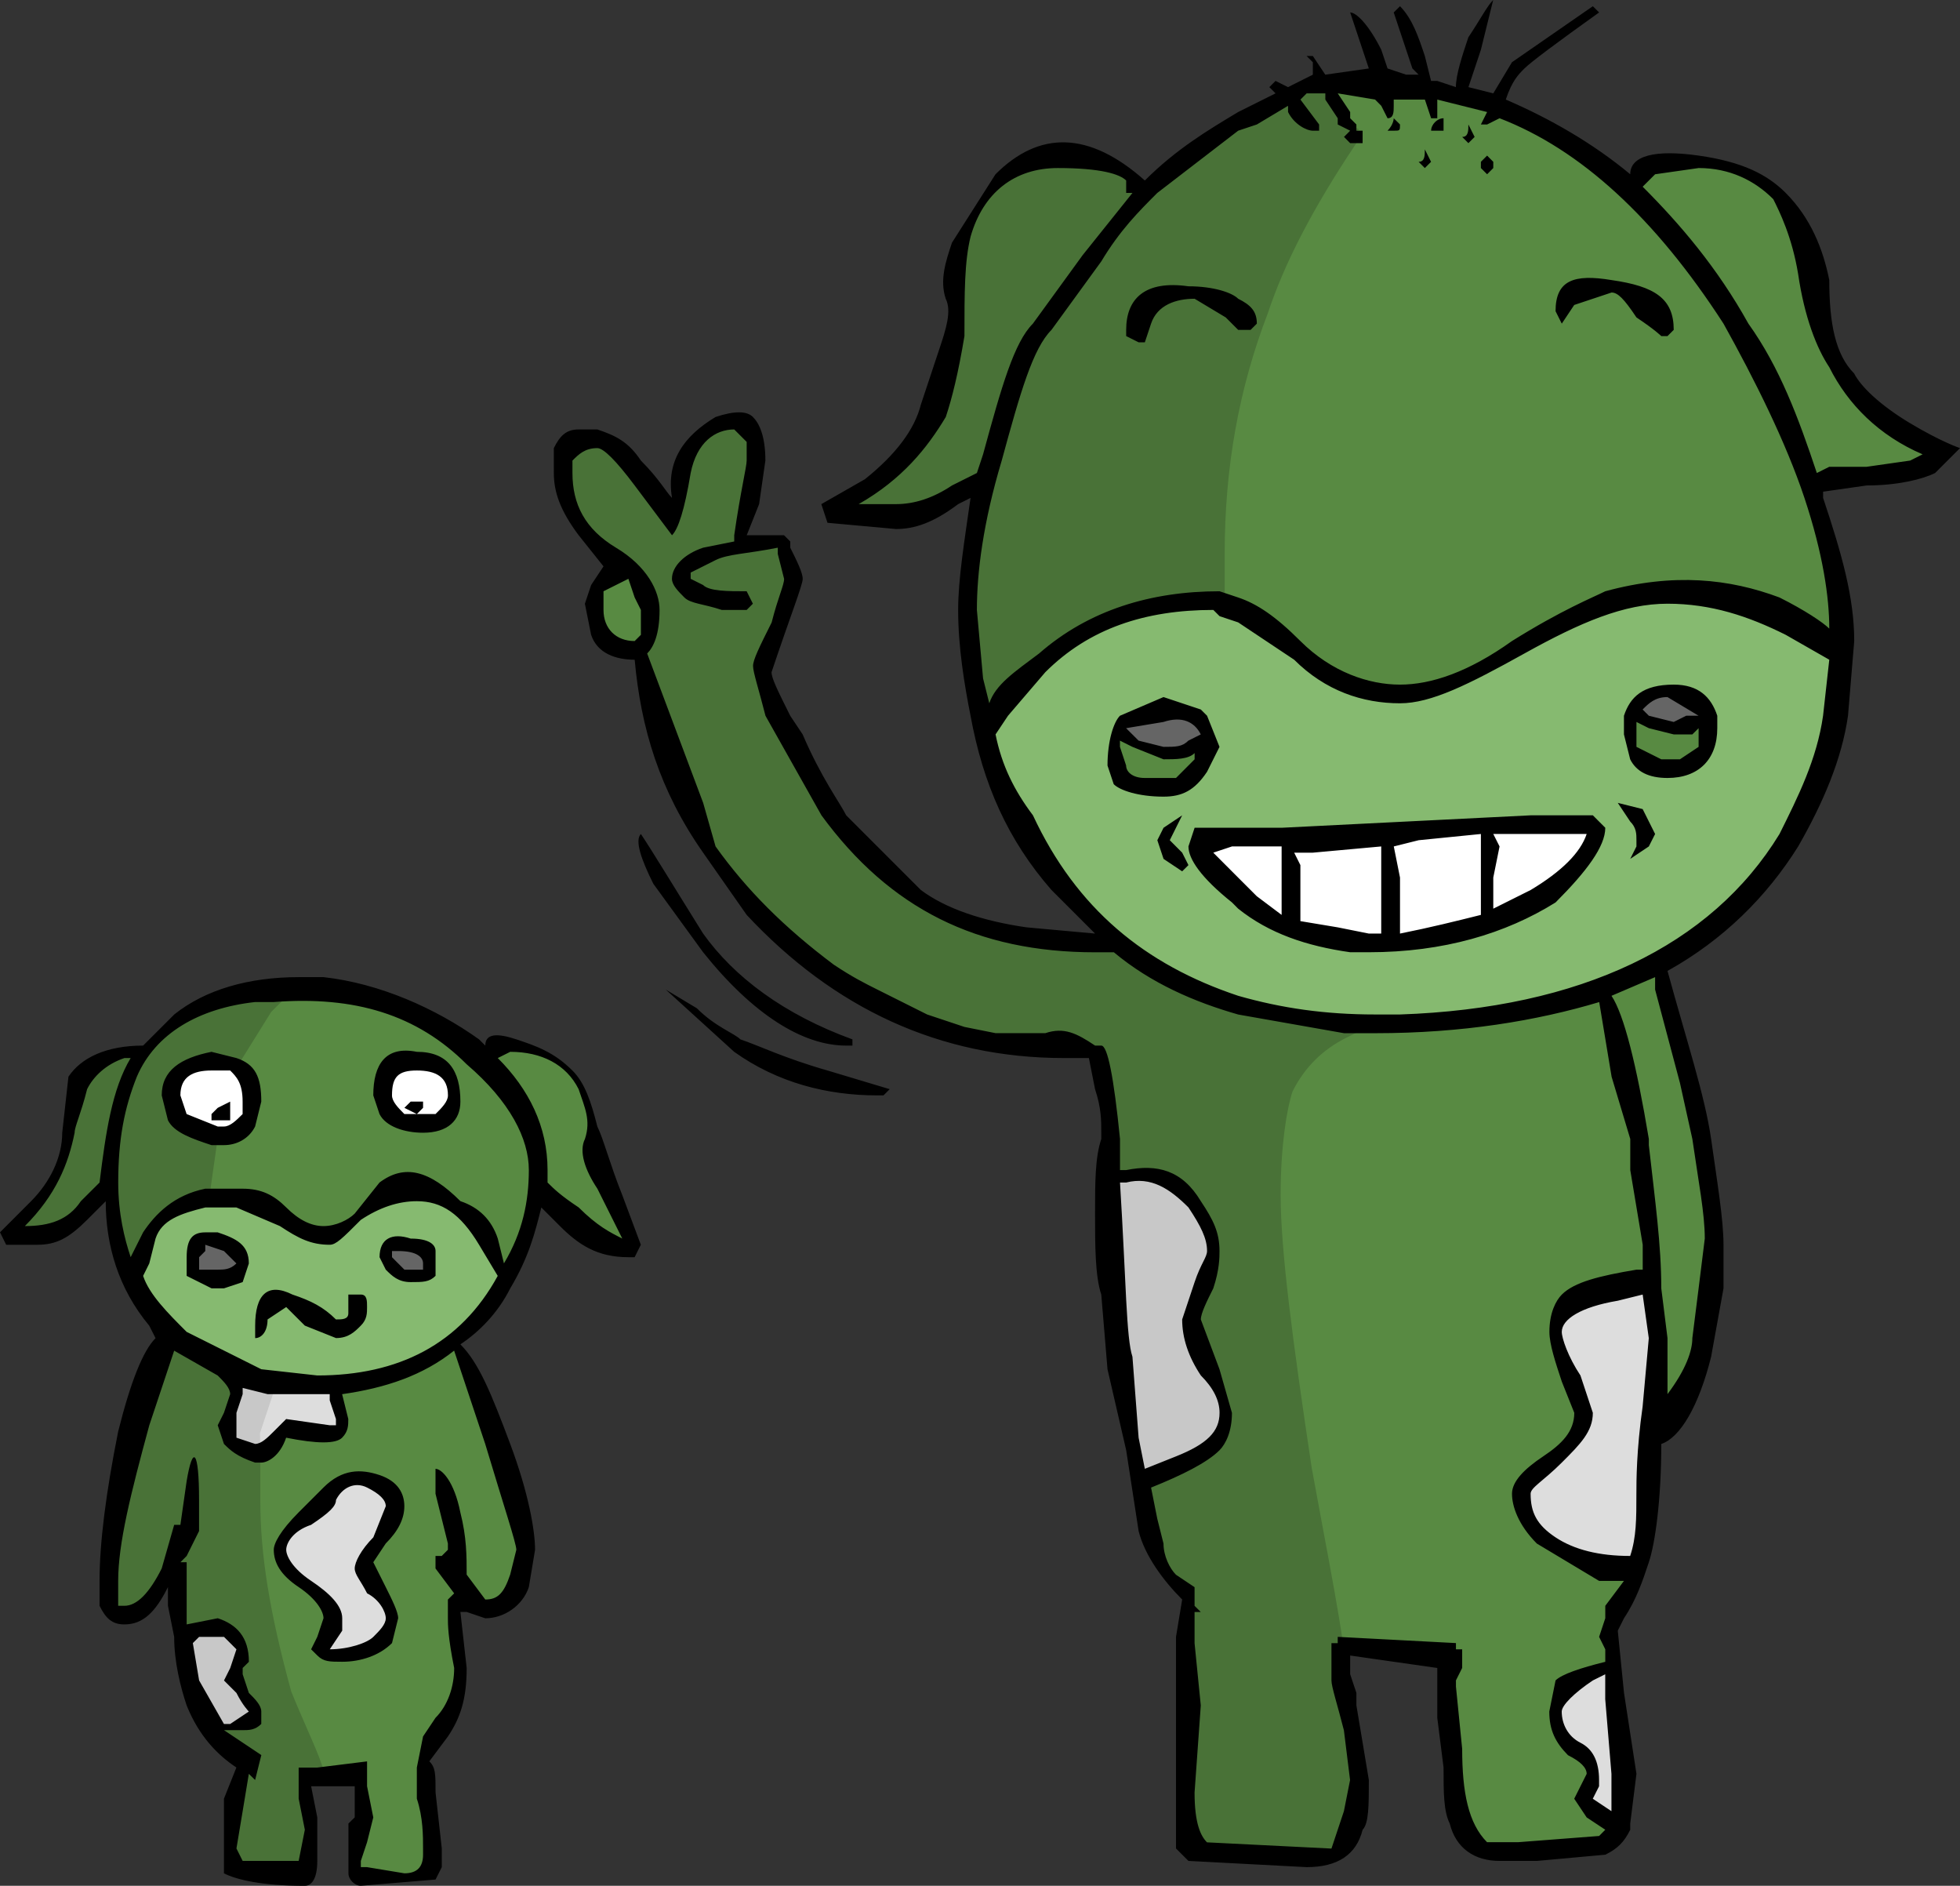 <?xml version="1.0" encoding="utf-8"?>
<!-- Generator: Adobe Illustrator 16.2.1, SVG Export Plug-In . SVG Version: 6.00 Build 0)  -->
<!DOCTYPE svg PUBLIC "-//W3C//DTD SVG 1.1//EN" "http://www.w3.org/Graphics/SVG/1.1/DTD/svg11.dtd">
<svg version="1.1" id="All" xmlns="http://www.w3.org/2000/svg" xmlns:xlink="http://www.w3.org/1999/xlink" x="0px" y="0px"
	 width="37.8px" height="36.36px" viewBox="0 0 37.8 36.36" enable-background="new 0 0 37.8 36.36" xml:space="preserve">
<rect x="0" y="0" width="37.8" height="36.36" fill="#333333" stroke="none"/>
<g>
	<path fill-rule="evenodd" clip-rule="evenodd" fill="#588A42" d="M7.062,36.099L6.859,36.1v-0.22l0.125-0.392l0.117-0.473
		L6.98,34.459l-0.001-0.386l-0.929,0.115l-0.026-0.078c-0.066-0.199-0.171-0.437-0.291-0.711c-0.096-0.218-0.201-0.459-0.307-0.723
		C5,31.117,4.819,29.996,4.819,28.919v-0.818h0.22c0.081,0,0.281-0.102,0.386-0.412l0.028-0.084l0.086,0.018
		c0.292,0.058,0.527,0.088,0.7,0.088c0.206,0,0.271-0.043,0.289-0.061c0.091-0.091,0.091-0.175,0.091-0.29l-0.145-0.562l0.11-0.016
		c0.903-0.13,1.574-0.39,2.112-0.819l0.111-0.09l0.646,1.937l0.319,1.045c0.213,0.692,0.286,0.937,0.286,1.026l-0.123,0.504
		C9.821,30.73,9.686,30.94,9.359,30.94L8.92,30.419c-0.021-0.424-0.021-0.767-0.138-1.235c-0.077-0.389-0.196-0.591-0.282-0.688
		V28.8l0.236,0.936L8.739,30H8.661L8.59,30.071L8.5,30.084v0.155l0.391,0.49L8.71,30.911l0.029,0.29c0,0.113,0,0.35,0.118,0.939
		c0.002,0.428-0.141,0.804-0.387,1.051l-0.229,0.345l-0.105,0.563l0.002,0.581c0.121,0.344,0.121,0.715,0.121,0.96v0.12
		c0,0.296-0.164,0.459-0.461,0.459L7.062,36.099z M6.189,31.848c0.088,0.089,0.162,0.093,0.41,0.093
		c0.354,0,0.678-0.121,0.889-0.332l0.094-0.433c-0.003-0.073-0.13-0.327-0.232-0.531l-0.266-0.531l0.272-0.409
		c0.231-0.234,0.343-0.453,0.343-0.664c0-0.244-0.139-0.415-0.412-0.506c-0.134-0.045-0.253-0.066-0.363-0.066
		c-0.223,0-0.424,0.093-0.613,0.282L5.83,29.23c-0.438,0.439-0.451,0.63-0.451,0.65c0,0.148,0.045,0.376,0.436,0.637
		c0.387,0.258,0.525,0.522,0.525,0.684l-0.126,0.391L6.121,31.78L6.189,31.848z M28.68,35.62c-0.424-0.382-0.58-0.958-0.58-1.899
		l-0.12-1.19l-0.001-0.13l0.131-0.285L28.103,31.9h-0.124v-0.125l-2.079-0.109v0.015L25.7,31.694
		c-0.085-0.59-0.228-1.358-0.39-2.222l-0.209-1.135c-0.373-2.479-0.603-4.228-0.603-5.297c0-0.985,0.127-1.717,0.245-2.072
		c0.254-0.51,0.633-0.889,1.131-1.138l0.645-0.011c1.529,0,2.974-0.2,4.291-0.595l0.109-0.033l0.258,1.552l0.357,1.188l0.004,0.628
		l0.238,1.423l0.002,0.617h-0.2V24.58h-0.02c-0.675,0.114-1.148,0.23-1.37,0.451c-0.049,0.05-0.21,0.241-0.21,0.649
		c0,0.224,0.119,0.582,0.234,0.929l0.238,0.594c0.007,0.472-0.303,0.737-0.638,0.96c-0.368,0.246-0.555,0.461-0.555,0.638
		c0,0.103,0.031,0.471,0.45,0.89l1.181,0.704l0.429-0.014h0.2l-0.48,0.64l0.021,0.181l-0.126,0.391l0.115,0.164l0.011,0.363
		l-0.076,0.019c-0.638,0.158-0.849,0.269-0.913,0.334l-0.093,0.548c0.002,0.296,0.095,0.513,0.333,0.751
		c0.253,0.12,0.389,0.268,0.389,0.431l-0.131,0.284l-0.094,0.188l0.208,0.312l0.435,0.279L30.91,35.47l-1.627,0.149H28.68z
		 M32.059,25.8l-0.119-0.947c0-0.691-0.08-1.383-0.174-2.183l-0.066-0.58v-0.13c-0.244-1.456-0.48-2.371-0.703-2.705l-0.066-0.1
		l1.09-0.467v0.391l0.477,1.774l0.24,1.084l0.096,0.632c0.082,0.531,0.147,0.95,0.147,1.31l-0.241,1.933
		c0.001,0.2-0.083,0.564-0.479,1.101V27h-0.064l-0.137,0.181V25.8z M9.502,23.905c-0.107-0.323-0.322-0.538-0.654-0.65
		c-0.398-0.383-0.706-0.557-0.982-0.557c-0.163,0-0.322,0.06-0.486,0.183l-0.461,0.582C6.78,23.6,6.516,23.74,6.239,23.74
		c-0.267,0-0.532-0.13-0.79-0.389c-0.236-0.235-0.459-0.332-0.77-0.332H3.844l0.148-1.039h0.327c0.225,0,0.415-0.114,0.511-0.305
		l0.111-0.459c-0.002-0.43-0.105-0.619-0.414-0.721l-0.119-0.04l0.666-1.068l0.135-0.137c0.258-0.044,0.447-0.052,0.631-0.052
		c1.331,0,2.388,0.41,3.23,1.251c0.791,0.678,1.229,1.429,1.229,2.111c0,0.691-0.161,1.297-0.494,1.852l-0.124,0.206L9.502,23.905z
		 M7.824,20.357c-0.13,0-0.525,0-0.525,0.763l0.115,0.328C7.5,21.618,7.802,21.74,8.159,21.74c0.399,0,0.62-0.178,0.62-0.5
		c0-0.587-0.235-0.86-0.74-0.86C7.949,20.364,7.884,20.357,7.824,20.357z M11.955,23.97c-0.243-0.122-0.494-0.247-0.867-0.618
		c-0.348-0.23-0.473-0.355-0.595-0.477l-0.034-0.315c0-0.769-0.312-1.472-0.931-2.089L9.43,20.373l0.365-0.182
		c0.013,0,0.025,0,0.039,0c0.684,0,1.17,0.274,1.414,0.765l0.051,0.146c0.103,0.292,0.191,0.545,0.075,0.891
		c-0.098,0.198-0.013,0.512,0.229,0.872l0.62,1.24L11.955,23.97z M22.079,15.1c-0.315,0-0.46-0.176-0.46-0.34l-0.115-0.329
		l-0.005-0.313l0.385,0.192l0.593,0.237c0.178-0.007,0.401-0.007,0.492-0.098l0.17-0.171v0.362l-0.418,0.46H22.079z M32.039,14.74
		l-0.58-0.279v-0.704l0.385,0.193l0.46,0.112l0.335-0.003l0.05-0.091l0.171-0.17V14.4l-0.43,0.34H32.039z M27,13.3
		c-0.713,0-1.439-0.317-1.992-0.869c-0.451-0.451-0.798-0.695-1.16-0.816l-0.428-0.143V10.68c0-1.692,0.276-3.235,0.846-4.716
		c0.324-0.972,0.877-2.039,1.69-3.259l0.224-0.031V2.62h-0.121V2.4l-0.09-0.049L25.939,2.16l-0.223-0.304l-0.129-0.192l0.948,0.157
		l0.174,0.148l0.068,0.131c0.001-0.022,0.001-0.281,0.001-0.281h0.772l0.067,0.204V1.792l1.205,0.301l-0.087,0.174l0.138-0.077
		c1.653,0.601,3.123,1.947,4.448,3.995c0.747,1.344,1.26,2.448,1.571,3.382c0.4,1.204,0.484,2.052,0.484,2.552v0.241l-0.17-0.17
		c-0.114-0.114-0.472-0.35-0.935-0.582c-0.585-0.218-1.168-0.327-1.774-0.327c-0.484,0-0.994,0.072-1.514,0.214l-0.164,0.079
		c-0.314,0.146-0.842,0.389-1.609,0.87C28.42,13.011,27.674,13.3,27,13.3z M31.079,5.54c0.182,0,0.327,0.169,0.563,0.524
		c0.344,0.221,0.467,0.345,0.467,0.345l0.05-0.029l0.05-0.09c-0.029-0.448-0.321-0.673-1.145-0.791
		c-0.157-0.026-0.295-0.041-0.416-0.041C30.254,5.458,30.1,5.61,30.1,6l0.027,0.049l0.149-0.224l0.786-0.285H31.079z M12.239,12.46
		c-0.412,0-0.7-0.288-0.7-0.7v-0.422l0.639-0.319l0.156,0.469l0.115,0.227l0.01,0.525l-0.148,0.191l-0.029,0.029H12.239z
		 M34.944,9.152c-0.338-1.014-0.692-1.994-1.307-2.854c-0.513-0.922-1.156-1.754-2.029-2.627L31.537,3.6l0.312-0.311
		c0,0,0.899-0.148,0.9-0.148c0.59,0,1.11,0.218,1.521,0.628c0.139,0.264,0.386,0.759,0.508,1.495
		c0.142,0.981,0.428,1.524,0.585,1.76c0.374,0.746,0.979,1.311,1.756,1.644l0.198,0.085L36.884,8.97l-0.871,0.129L35.279,9.1
		l-0.195,0.109L34.98,9.261L34.944,9.152z"/>
	<path fill-rule="evenodd" clip-rule="evenodd" fill="#588A42" d="M7.199,30.121l0.24,0.479c0.12,0.24,0.24,0.479,0.24,0.601
		L7.56,31.68c-0.24,0.239-0.601,0.36-0.96,0.36c-0.24,0-0.36,0-0.48-0.121L6,31.8l0.119-0.24l0.12-0.359
		c0-0.121-0.12-0.36-0.479-0.601c-0.36-0.24-0.48-0.479-0.48-0.72c0-0.12,0.12-0.36,0.48-0.721l0.479-0.479
		c0.36-0.36,0.72-0.36,1.08-0.24s0.479,0.36,0.479,0.601S7.68,29.52,7.439,29.76L7.199,30.121 M6.119,34.08l0.96-0.119v0.479
		l0.12,0.601l-0.12,0.479l-0.12,0.36V36h0.12l0.72,0.119c0.24,0,0.36-0.119,0.36-0.359v-0.12c0-0.24,0-0.6-0.12-0.96V34.08l0.12-0.6
		l0.24-0.359c0.239-0.24,0.36-0.601,0.36-0.961c-0.121-0.6-0.121-0.84-0.121-0.959v-0.36l0.121-0.12l-0.36-0.48V30h0.12l0.119-0.119
		V30V29.76L8.399,28.8v-0.48c0.12,0,0.36,0.24,0.479,0.84C9,29.64,9,30,9,30.36l0.359,0.48c0.24,0,0.359-0.12,0.48-0.48l0.119-0.479
		c0-0.12-0.24-0.84-0.6-2.04l-0.6-1.8c-0.601,0.479-1.32,0.72-2.16,0.84l0.119,0.479c0,0.12,0,0.24-0.119,0.36
		c-0.12,0.12-0.48,0.12-1.08,0c-0.12,0.359-0.36,0.48-0.48,0.48H4.92v0.719c0,1.201,0.239,2.4,0.6,3.721
		C5.76,33.24,6,33.72,6.119,34.08z M3.959,22.919H4.68c0.359,0,0.6,0.121,0.84,0.361C5.76,23.52,6,23.64,6.239,23.64
		c0.24,0,0.479-0.12,0.601-0.24l0.479-0.6c0.479-0.36,0.96-0.24,1.56,0.359c0.36,0.121,0.601,0.36,0.721,0.721l0.119,0.479
		c0.36-0.6,0.48-1.2,0.48-1.8S9.84,21.24,9,20.52c-0.961-0.96-2.16-1.32-3.721-1.2l-0.12,0.12l-0.6,0.96
		c0.36,0.12,0.479,0.36,0.479,0.84L4.92,21.72c-0.121,0.24-0.36,0.359-0.601,0.359h-0.24L3.959,22.919z M7.199,21.12
		c0-0.6,0.24-0.96,0.84-0.84c0.6,0,0.84,0.36,0.84,0.96c0,0.36-0.24,0.6-0.72,0.6c-0.36,0-0.72-0.12-0.84-0.36L7.199,21.12z
		 M11.159,21c-0.239-0.48-0.72-0.72-1.319-0.72L9.6,20.4c0.6,0.6,0.96,1.32,0.96,2.16v0.24c0.12,0.119,0.239,0.24,0.6,0.48
		c0.36,0.359,0.601,0.479,0.841,0.6l-0.48-0.961c-0.24-0.359-0.36-0.719-0.24-0.959C11.399,21.6,11.279,21.36,11.159,21z
		 M12.119,11.16l-0.48,0.24v0.36c0,0.36,0.24,0.6,0.601,0.6l0.12-0.12v-0.48l-0.12-0.24L12.119,11.16z M22.68,15l0.359-0.36v-0.12
		c-0.119,0.12-0.359,0.12-0.6,0.12l-0.6-0.24l-0.24-0.12v0.12l0.119,0.36c0,0.12,0.121,0.24,0.36,0.24H22.68z M28.799,3.12v0.12
		L28.68,3.36l-0.12-0.12V3.12L28.68,3C28.799,3.12,28.799,3.12,28.799,3.12z M27.359,3.12c0.12,0,0.12-0.12,0.12-0.24l0.12,0.24
		l-0.12,0.12L27.359,3.12z M27.6,2.52c0-0.12,0.119-0.24,0.24-0.24v0.24H27.6z M28.319,2.4l0.12,0.24l-0.12,0.12l-0.12-0.12
		C28.319,2.64,28.319,2.52,28.319,2.4z M26.879,2.52H26.76c0.119-0.12,0.119-0.24,0.119-0.24C27,2.4,27,2.4,27,2.4
		C27,2.52,27,2.52,26.879,2.52z M25.799,31.68v-0.12l2.28,0.12v0.12h0.12v0.359l-0.12,0.24v0.12l0.12,1.2
		c0,0.84,0.12,1.439,0.48,1.8h0.6l1.561-0.12l0.119-0.12L30.6,35.041l-0.24-0.36l0.12-0.24l0.12-0.239c0-0.121-0.12-0.24-0.36-0.36
		C30,33.6,29.879,33.36,29.879,33L30,32.4c0.119-0.119,0.479-0.24,0.959-0.359V31.8l-0.119-0.24l0.119-0.359v-0.24l0.36-0.48H30.84
		l-1.201-0.72c-0.359-0.36-0.479-0.72-0.479-0.96s0.24-0.48,0.601-0.721c0.359-0.239,0.6-0.479,0.6-0.84l-0.24-0.6
		c-0.119-0.359-0.24-0.721-0.24-0.96c0-0.36,0.121-0.601,0.24-0.72c0.24-0.24,0.721-0.36,1.44-0.48h0.12v0.12V24l-0.24-1.439v-0.6
		l-0.36-1.2l-0.239-1.44c-1.201,0.36-2.641,0.6-4.32,0.6h-0.6c-0.48,0.24-0.841,0.6-1.08,1.08c-0.121,0.36-0.24,1.08-0.24,2.041
		c0,1.08,0.24,2.879,0.6,5.279C25.439,29.64,25.68,30.84,25.799,31.68z M31.92,19.08v-0.24l-0.841,0.36
		c0.24,0.36,0.48,1.32,0.72,2.76v0.119c0.121,1.08,0.24,1.92,0.24,2.761l0.12,0.96V27V26.88c0.36-0.48,0.479-0.84,0.479-1.08
		l0.121-0.96l0.119-0.96c0-0.48-0.119-1.08-0.24-1.92l-0.239-1.08L31.92,19.08z M23.52,11.4L23.52,11.4l0.359,0.12
		c0.36,0.12,0.721,0.36,1.2,0.84c0.601,0.6,1.32,0.84,1.921,0.84c0.6,0,1.319-0.24,2.159-0.84c0.96-0.6,1.56-0.84,1.8-0.96
		c1.32-0.36,2.4-0.24,3.36,0.12c0.48,0.24,0.84,0.48,0.96,0.6c0-0.6-0.12-1.44-0.479-2.52c-0.36-1.08-0.96-2.28-1.561-3.36
		c-1.319-2.04-2.76-3.36-4.319-3.96L28.68,2.4h-0.12l0.12-0.24l-0.961-0.24v0.36H27.6l-0.12-0.36h-0.601v0.12
		c0,0.12,0,0.24-0.119,0.24l-0.121-0.24L26.52,1.92L25.799,1.8l0.24,0.36v0.12l0.12,0.12v0.12h0.12v0.24h-0.24
		c-0.72,1.08-1.32,2.16-1.68,3.24c-0.6,1.56-0.84,3.12-0.84,4.68V11.4z M32.279,14.16l-0.48-0.12l-0.239-0.12v0.48l0.479,0.24h0.36
		l0.36-0.24v-0.36l-0.121,0.12H32.279z M32.039,6.48c0,0-0.119-0.12-0.479-0.36c-0.24-0.36-0.36-0.48-0.48-0.48l-0.72,0.24
		l-0.24,0.36L30,6c0-0.6,0.359-0.72,1.079-0.6c0.841,0.12,1.2,0.36,1.2,0.96l-0.12,0.12H32.039z M32.76,3.24l-0.84,0.12L31.68,3.6
		c0.72,0.72,1.439,1.56,2.039,2.64c0.601,0.84,0.96,1.8,1.32,2.88L35.279,9h0.72l0.84-0.12l0.24-0.12
		c-0.84-0.36-1.439-0.96-1.8-1.68c-0.24-0.36-0.479-0.96-0.601-1.8c-0.119-0.72-0.359-1.2-0.479-1.44
		C33.84,3.48,33.359,3.24,32.76,3.24z"/>
	<path fill-rule="evenodd" clip-rule="evenodd" fill="#86BA70" d="M5.027,26.5L3.555,25.77c-0.391-0.384-0.764-0.757-0.891-1.139
		l0.126-0.316l0.112-0.459c0.139-0.42,0.551-0.553,1.033-0.672l0.624-0.003l0.88,0.367c0.363,0.24,0.588,0.352,0.92,0.352
		c0.079,0,0.221-0.142,0.529-0.45c0.392-0.263,0.773-0.39,1.15-0.39c0.527,0,0.912,0.266,1.286,0.888l0.36,0.601
		c-0.713,1.408-1.913,2.071-3.566,2.071L5.027,26.5z M5.95,25.49l0.566,0.218c0.161-0.007,0.259-0.105,0.372-0.218
		c0.09-0.091,0.09-0.179,0.09-0.289c0-0.047,0-0.124-0.014-0.143l-0.146,0.001v0.261c0,0.22-0.229,0.22-0.34,0.22
		c-0.282-0.239-0.491-0.358-0.872-0.484c-0.121-0.06-0.215-0.087-0.293-0.087c-0.195,0-0.295,0.199-0.295,0.592v0.067
		c0.023-0.044,0.039-0.106,0.039-0.188l0.406-0.322l0.067-0.046L5.95,25.49z M4.124,24.75l0.195-0.01l0.328-0.115l0.058-0.297
		c-0.006-0.249-0.17-0.351-0.537-0.474L3.959,23.86c-0.143,0-0.26,0.029-0.26,0.38v0.299L4.124,24.75z M7.674,23.935
		c-0.062,0-0.254,0-0.254,0.305l0.109,0.195c0.1,0.093,0.191,0.186,0.391,0.186c0.246,0,0.322-0.004,0.408-0.091l-0.029-0.409
		c0-0.085-0.148-0.141-0.379-0.141C7.809,23.949,7.736,23.935,7.674,23.935z M26.52,19.66c-0.951,0-1.799-0.116-2.668-0.364
		c-1.893-0.631-3.207-1.787-4.023-3.534c-0.383-0.508-0.611-1.002-0.727-1.583l0.255-0.435l0.727-0.85
		c0.833-0.833,1.916-1.235,3.316-1.235l0.19,0.149l0.321,0.096l1.104,0.732c0.553,0.55,1.215,0.823,1.984,0.823
		c0.6,0,1.353-0.393,2.352-0.947c1.05-0.584,1.93-0.973,2.808-0.973c0.763,0,1.479,0.188,2.325,0.611l0.901,0.515l-0.127,1.146
		c-0.123,0.857-0.491,1.595-0.847,2.308c-1.344,2.199-3.902,3.419-7.409,3.541h-0.001H26.52z M23.014,16.352
		c0.006,0.103,0.109,0.412,0.809,0.97l0.128,0.127c0.529,0.423,1.2,0.683,2.103,0.812l0.347-0.001c1.351,0,2.544-0.318,3.547-0.945
		c0.618-0.621,0.913-1.056,0.913-1.355l-0.211-0.169L29.52,15.82l-4.795,0.24h-1.613L23.014,16.352z M22.495,16.043l-0.087,0.202
		l0.126,0.283l0.249,0.146l0.015-0.014l-0.088-0.176l-0.272-0.265l0.104-0.208L22.495,16.043z M31.522,15.785
		c0.138,0.134,0.138,0.29,0.138,0.416v0.093l0.084-0.056l0.086-0.202l-0.24-0.39l-0.18-0.03L31.522,15.785z M21.639,13.892
		c-0.051,0.06-0.18,0.374-0.18,0.868l0.115,0.328c0.057,0.042,0.371,0.172,0.865,0.172c0.34,0,0.545-0.118,0.757-0.436l0.233-0.47
		l-0.243-0.518l-0.099-0.086l-0.643-0.205L21.639,13.892z M32.279,13.3c-0.604,0-0.773,0.255-0.865,0.532l0.006,0.328l0.117,0.456
		c0.094,0.185,0.301,0.284,0.622,0.284c0.546,0,0.86-0.313,0.86-0.86V13.8C32.902,13.464,32.672,13.3,32.279,13.3z"/>
	<path fill-rule="evenodd" clip-rule="evenodd" fill="#86BA70" d="M3.6,24.24c0-0.359,0.119-0.479,0.359-0.479h0.24
		c0.36,0.12,0.6,0.239,0.6,0.6L4.68,24.72l-0.36,0.12h-0.24L3.6,24.6V24.24 M6.719,24.96h0.24c0.12,0,0.12,0.119,0.12,0.24
		c0,0.119,0,0.239-0.12,0.359c-0.119,0.12-0.24,0.24-0.479,0.24l-0.601-0.24L5.52,25.201l-0.36,0.239c0,0.24-0.12,0.36-0.239,0.36
		v-0.24c0-0.6,0.239-0.84,0.719-0.6C6,25.08,6.239,25.201,6.479,25.44c0.12,0,0.239,0,0.239-0.12V24.96z M9.239,24
		c-0.36-0.6-0.72-0.84-1.2-0.84c-0.359,0-0.72,0.121-1.08,0.36C6.6,23.88,6.479,24,6.359,24C6,24,5.76,23.88,5.399,23.64
		l-0.84-0.359H3.959C3.479,23.4,3.119,23.52,3,23.88L2.879,24.36L2.76,24.6c0.119,0.36,0.479,0.72,0.84,1.08l1.439,0.72l1.08,0.12
		c1.561,0,2.76-0.601,3.48-1.92L9.239,24z M8.399,24.6c-0.12,0.12-0.24,0.12-0.479,0.12c-0.24,0-0.36-0.12-0.48-0.24l-0.12-0.24
		c0-0.359,0.24-0.479,0.601-0.359c0.359,0,0.479,0.119,0.479,0.24V24.6z M23.879,15.96h0.84l4.801-0.24h1.199l0.24,0.24
		c0,0.36-0.359,0.84-0.959,1.44c-0.961,0.6-2.16,0.96-3.601,0.96h-0.36c-0.84-0.12-1.56-0.36-2.16-0.84L23.76,17.4
		c-0.601-0.48-0.84-0.84-0.84-1.08l0.119-0.36H23.879z M22.799,15.72L22.56,16.2l0.239,0.24l0.121,0.24l-0.121,0.12l-0.359-0.24
		l-0.12-0.36l0.12-0.24L22.799,15.72z M22.439,13.44l0.72,0.24l0.12,0.12l0.24,0.6l-0.24,0.48c-0.24,0.36-0.48,0.48-0.84,0.48
		c-0.48,0-0.84-0.12-0.96-0.24l-0.12-0.36c0-0.48,0.12-0.84,0.24-0.96L22.439,13.44z M31.799,16.32l-0.359,0.24l0.12-0.24V16.2
		c0-0.12,0-0.24-0.12-0.36l-0.24-0.36l0.48,0.12l0.24,0.48L31.799,16.32z M33.119,14.04c0,0.6-0.359,0.96-0.96,0.96
		c-0.36,0-0.6-0.12-0.72-0.36l-0.12-0.48V13.8c0.12-0.36,0.36-0.6,0.96-0.6c0.48,0,0.721,0.24,0.84,0.6V14.04z M35.279,12.72
		l-0.84-0.48c-0.721-0.36-1.439-0.6-2.28-0.6c-0.84,0-1.68,0.36-2.76,0.96S27.6,13.56,27,13.56c-0.721,0-1.44-0.24-2.041-0.84
		L23.879,12l-0.359-0.12l-0.12-0.12c-1.32,0-2.399,0.36-3.24,1.2l-0.72,0.84l-0.24,0.36c0.12,0.6,0.36,1.08,0.721,1.56
		c0.84,1.8,2.159,2.88,3.959,3.48c0.84,0.24,1.681,0.36,2.641,0.36H27c3.479-0.12,6-1.32,7.319-3.48c0.359-0.72,0.72-1.44,0.84-2.28
		L35.279,12.72z"/>
	<path fill-rule="evenodd" clip-rule="evenodd" fill="#656565" d="M7.799,24.58l-0.311-0.27l-0.029-0.189v-0.1H7.68
		c0.523,0,0.58,0.237,0.58,0.339v0.22H7.799z M3.739,24.58v-0.34l0.149-0.19L3.859,24v-0.14l0.492,0.166l0.35,0.334l-0.07,0.07
		C4.48,24.58,4.324,24.58,4.199,24.58H3.739z M21.936,14.377l-0.287-0.267l-0.137-0.138l0.911-0.152
		c0.089-0.031,0.188-0.048,0.28-0.048c0.241,0,0.436,0.122,0.545,0.342l0.045,0.089l-0.328,0.165c-0.124,0.13-0.275,0.13-0.525,0.13
		L21.936,14.377z M31.775,13.897l-0.167-0.146l-0.071-0.071l0.071-0.071c0.126-0.126,0.27-0.27,0.551-0.27l0.651,0.375l0.31,0.186
		H32.52l-0.229,0.125L31.775,13.897z"/>
	<path fill-rule="evenodd" clip-rule="evenodd" fill="#656565" d="M3.959,24v0.121L3.84,24.24v0.24h0.359c0.12,0,0.24,0,0.36-0.12
		l-0.24-0.239L3.959,24 M8.039,24.48h0.12v-0.12c0-0.12-0.12-0.239-0.479-0.239H7.56v0.119l0.239,0.24H8.039z M21.959,14.28
		l0.48,0.12c0.24,0,0.359,0,0.48-0.12l0.239-0.12c-0.12-0.24-0.36-0.36-0.72-0.24l-0.721,0.12L21.959,14.28z M31.799,13.8l0.48,0.12
		l0.24-0.12h0.24l-0.601-0.36c-0.239,0-0.36,0.12-0.479,0.24L31.799,13.8z"/>
	<path fill-rule="evenodd" clip-rule="evenodd" fill="#FFFFFF" d="M4.199,21.82l-0.637-0.248l-0.178-0.421
		c-0.006-0.296,0.116-0.612,0.694-0.612h0.36c0.197,0.155,0.34,0.298,0.34,0.7v0.24c-0.161,0.203-0.298,0.34-0.46,0.34H4.199z
		 M7.798,21.58L7.798,21.58c-0.202-0.162-0.339-0.299-0.339-0.46c0-0.417,0.163-0.58,0.58-0.58c0.465,0,0.7,0.195,0.7,0.58
		c0,0.162-0.137,0.298-0.269,0.431L8.441,21.58H7.798z M26.899,16.92l-0.137-0.673l0.572-0.144l1.325-0.133v0.01h2.078l-0.045,0.132
		c-0.126,0.381-0.504,0.763-1.123,1.134l-0.871,0.436V16.92l0.122-0.619l-0.111-0.176l-0.05-0.101v1.694l-0.076,0.019
		c-0.486,0.121-0.966,0.241-1.564,0.361l-0.12,0.024V16.92z M26.399,18.1l-0.62-0.122l-0.801-0.134V16.68l-0.108-0.196l-0.051-0.102
		v1.458l-0.64-0.48l-0.965-0.964l0.513-0.17l1.092-0.005v0.12h0.5l1.42-0.129V18.1H26.399z"/>
	<path fill-rule="evenodd" clip-rule="evenodd" fill="#FFFFFF" d="M4.439,21.48v0.12h-0.36v-0.12l0.12-0.12l0.24-0.12V21.48
		 M4.079,20.64c-0.36,0-0.6,0.12-0.6,0.48l0.12,0.36l0.6,0.24h0.12c0.12,0,0.24-0.12,0.36-0.24v-0.24c0-0.36-0.12-0.48-0.24-0.6
		H4.079z M8.639,21.12c0-0.36-0.239-0.48-0.6-0.48c-0.359,0-0.479,0.12-0.479,0.48c0,0.12,0.12,0.24,0.239,0.36h0.24l-0.24-0.12
		l0.121-0.12h0.239v0.12l-0.12,0.12h0.36C8.52,21.36,8.639,21.24,8.639,21.12z M28.56,16.08l-1.2,0.12l-0.48,0.12L27,16.92V18
		c0.6-0.12,1.079-0.24,1.56-0.36V16.08z M28.92,16.32l-0.121,0.6v0.6l0.721-0.36c0.6-0.36,0.96-0.72,1.08-1.08h-1.801L28.92,16.32z
		 M25.079,16.8v0.96l0.72,0.12L26.399,18h0.239v-1.68l-1.319,0.12h-0.36l0.12,0.24V16.8z M23.399,16.44l0.479,0.48l0.36,0.36
		l0.479,0.36v-1.32H23.76L23.399,16.44z"/>
	<path fill-rule="evenodd" clip-rule="evenodd" fill="#DDDDDD" d="M30.59,34.714l0.16-0.319l-0.011-0.075
		c0-0.321-0.1-0.527-0.305-0.63c-0.257-0.129-0.415-0.393-0.415-0.69c0-0.228,0.45-0.554,0.645-0.683l0.396-0.197v0.641l0.119,1.433
		l0.001,0.914L30.59,34.714z M6.173,31.9l0.343-0.516l-0.017-0.184c0-0.177-0.187-0.392-0.556-0.638
		C5.557,30.305,5.42,30.034,5.42,29.88c0-0.136,0.114-0.431,0.548-0.575c0.286-0.195,0.411-0.31,0.411-0.386
		c0.118-0.259,0.305-0.387,0.51-0.387c0.08,0,0.158,0.02,0.235,0.058c0.279,0.141,0.415,0.287,0.415,0.45l-0.247,0.637
		c-0.25,0.262-0.353,0.48-0.353,0.562c0,0.046,0.041,0.113,0.094,0.198c0.041,0.065,0.088,0.143,0.135,0.237
		c0.213,0.084,0.371,0.352,0.371,0.525c0,0.16-0.137,0.298-0.27,0.43c-0.15,0.151-0.551,0.27-0.91,0.27H6.173z M31.439,30.099
		c-0.618,0-1.121-0.126-1.496-0.376c-0.372-0.248-0.523-0.516-0.523-0.923c0-0.118,0.1-0.202,0.264-0.341
		c0.098-0.082,0.221-0.187,0.365-0.329c0.344-0.344,0.57-0.571,0.57-0.891l-0.234-0.688c-0.221-0.325-0.365-0.713-0.365-0.871
		c0-0.32,0.424-0.575,1.163-0.699l0.58-0.145l0.136,0.95l-0.119,1.343c-0.119,0.838-0.119,1.422-0.119,1.671
		c0,0.479,0,0.856-0.126,1.23l-0.022,0.068H31.439z M4.819,27.94V27.6l0.268-0.819h1.372V27l0.115,0.329L6.58,27.58H6.359
		l-0.854-0.121L5.35,27.67c-0.133,0.133-0.27,0.27-0.43,0.27H4.819z"/>
	<path fill-rule="evenodd" clip-rule="evenodd" fill="#DDDDDD" d="M30.959,32.281l-0.24,0.119c-0.359,0.24-0.6,0.48-0.6,0.6
		c0,0.24,0.12,0.48,0.36,0.601c0.239,0.12,0.36,0.36,0.36,0.72v0.12l-0.121,0.24l0.36,0.24v-0.72l-0.12-1.44V32.281 M6,29.4
		c-0.361,0.12-0.48,0.36-0.48,0.48C5.52,30,5.639,30.24,6,30.48c0.359,0.24,0.6,0.48,0.6,0.721v0.239l-0.24,0.36
		c0.359,0,0.72-0.12,0.84-0.24s0.24-0.24,0.24-0.359c0-0.121-0.12-0.36-0.36-0.48c-0.12-0.24-0.239-0.36-0.239-0.48
		c0-0.119,0.119-0.359,0.359-0.6l0.24-0.6c0-0.121-0.12-0.24-0.36-0.36c-0.239-0.12-0.479,0-0.6,0.239
		C6.479,29.041,6.359,29.16,6,29.4z M4.92,27.84L4.92,27.84c0.119,0,0.239-0.12,0.359-0.24l0.24-0.24l0.84,0.12h0.12v-0.12L6.359,27
		V26.88h-1.2L4.92,27.6V27.84z M31.68,24.96l-0.48,0.119c-0.72,0.121-1.08,0.36-1.08,0.601c0,0.12,0.12,0.479,0.36,0.84l0.239,0.72
		c0,0.36-0.239,0.601-0.6,0.961c-0.359,0.359-0.6,0.479-0.6,0.6c0,0.359,0.119,0.6,0.48,0.84C30.359,29.88,30.84,30,31.439,30
		c0.12-0.359,0.12-0.719,0.12-1.199c0-0.24,0-0.84,0.12-1.68l0.119-1.32L31.68,24.96z"/>
	<path fill-rule="evenodd" clip-rule="evenodd" fill="#497237" d="M4.617,35.98l-0.146-0.295l0.109-0.781l0.152-0.91l0.133,0.131
		l0.06-0.24L3.989,33.26h0.69c0.115,0,0.198,0,0.289-0.091L4.939,33c0-0.078-0.112-0.19-0.211-0.289l-0.145-0.398L4.579,32.16
		l0.149-0.19c-0.029-0.322-0.193-0.552-0.561-0.674l-0.669,0.146V30.22H3.24l0.287-0.291l0.223-0.454l-0.011-0.556
		c0-0.221-0.007-0.378-0.015-0.489c-0.008,0.042-0.018,0.09-0.027,0.146L3.566,29.5H3.435l-0.22,0.768
		c-0.267,0.539-0.531,0.793-0.815,0.793H2.18v-0.58c0-0.752,0.262-1.771,0.604-3.026l0.52-1.561l0.946,0.54
		c0.153,0.148,0.29,0.286,0.29,0.447l-0.125,0.391l-0.125,0.254l0.125,0.284c0.09,0.075,0.198,0.183,0.537,0.297l0.068,0.022v0.791
		c0,1.058,0.178,2.162,0.597,3.694c0.101,0.251,0.206,0.49,0.3,0.706c0.123,0.281,0.23,0.524,0.298,0.729l0.044,0.131H5.859v0.501
		l0.118,0.58l-0.136,0.72H4.617z M23.274,35.62c-0.249-0.213-0.335-0.54-0.335-1.06l0.12-1.687l-0.12-1.184v-0.71h0.025l-0.025-0.38
		l-0.316-0.157c-0.145-0.143-0.283-0.407-0.283-0.683l-0.117-0.455l-0.138-0.687l0.077-0.031c0.661-0.265,1.082-0.493,1.287-0.697
		c0.049-0.05,0.21-0.243,0.21-0.65l-0.235-0.812l-0.358-0.952c-0.007-0.17,0.093-0.378,0.245-0.68
		c0.109-0.332,0.109-0.563,0.109-0.675c0-0.332-0.111-0.557-0.344-0.905c-0.246-0.409-0.553-0.597-0.971-0.597
		c-0.116,0-0.238,0.014-0.367,0.039l-0.239,0.002V21.96c-0.146-1.462-0.263-1.68-0.294-1.711l-0.086,0.011
		c-0.318-0.192-0.497-0.287-0.691-0.287c-0.074,0-0.152,0.014-0.236,0.042l-0.992,0.005l-0.619-0.122l-0.732-0.244l-0.973-0.485
		c-0.246-0.123-0.488-0.244-0.852-0.486c-0.969-0.726-1.7-1.458-2.306-2.305l-0.255-0.871l-1.1-2.932l0.045-0.046
		c0.097-0.096,0.211-0.308,0.211-0.769c0-0.31-0.208-0.765-0.791-1.114c-0.598-0.359-0.889-0.858-0.889-1.526V8.88
		c0.155-0.197,0.299-0.34,0.58-0.34c0.113,0,0.297,0.09,0.8,0.76l0.636,0.848c0.073-0.145,0.166-0.444,0.266-1.045
		c0.115-0.579,0.467-0.923,0.938-0.923l0.312,0.269L14.5,8.88c0,0.055-0.023,0.181-0.061,0.377
		c-0.046,0.244-0.113,0.603-0.182,1.077l0.002,0.188l-0.681,0.136c-0.301,0.101-0.52,0.309-0.52,0.502
		c0,0.079,0.112,0.19,0.21,0.289c0.055,0.054,0.162,0.08,0.312,0.115c0.105,0.025,0.229,0.054,0.369,0.101l0.448-0.005l0.01-0.018
		L14.338,11.5c-0.383,0-0.707-0.008-0.85-0.149l-0.27-0.129v-0.244l0.535-0.267c0.163-0.082,0.363-0.111,0.642-0.151
		c0.165-0.024,0.357-0.052,0.585-0.098l0.119-0.024v0.242l0.117,0.456c0.002,0.101-0.029,0.197-0.078,0.342
		c-0.044,0.133-0.104,0.311-0.162,0.547c-0.219,0.44-0.357,0.718-0.357,0.816c0,0.061,0.05,0.239,0.106,0.445
		c0.039,0.142,0.085,0.308,0.131,0.49l1.07,1.896c1.294,1.763,2.945,2.588,5.192,2.588h0.36c0.686,0.542,1.458,0.928,2.427,1.204
		l2.328,0.41l-0.27,0.135c-0.459,0.229-0.808,0.578-1.036,1.036c-0.108,0.327-0.229,1.034-0.229,1.996
		c0,1.057,0.229,2.798,0.6,5.265l0.209,1.13c0.162,0.866,0.306,1.639,0.391,2.23l0.016,0.114h-0.135v0.62
		c0,0.061,0.049,0.238,0.105,0.444c0.04,0.142,0.086,0.308,0.132,0.491l0.122,0.972l-0.121,0.633l-0.268,0.804L23.274,35.62z
		 M2.425,24.271C2.26,23.778,2.18,23.296,2.18,22.8c0-0.812,0.109-1.434,0.367-2.077c0.359-0.841,1.198-1.374,2.361-1.502l0.613,0
		L5.23,19.511l-0.625,1.004l-0.551-0.137C3.49,20.5,3.219,20.729,3.219,21.12l0.117,0.456c0.095,0.184,0.44,0.298,0.774,0.409
		l0.079,0.026l-0.141,0.992l-0.069,0.014c-0.47,0.096-0.843,0.356-1.138,0.799L2.501,24.5L2.425,24.271z M0.238,23.74l0.17-0.17
		c0.504-0.504,0.792-1.043,0.934-1.749c-0.002-0.057,0.029-0.152,0.078-0.297c0.044-0.133,0.104-0.311,0.162-0.548
		c0.157-0.318,0.441-0.556,0.785-0.67L2.696,20.3l-0.091,0.151c-0.342,0.569-0.463,1.372-0.587,2.362L1.631,23.23
		c-0.23,0.349-0.589,0.51-1.151,0.51H0.238z M18.862,13.104L18.74,11.77c-0.001-0.868,0.162-1.847,0.483-2.918
		c0.366-1.343,0.61-2.187,0.985-2.562l0.949-1.308c0.361-0.602,0.73-0.972,1.088-1.33l1.572-1.211l0.389-0.136l0.732-0.442V2.16
		c0.091,0.158,0.295,0.26,0.38,0.26h0.021V2.4l-0.393-0.489l0.182-0.181L25.56,1.7h0.101v0.22l0.223,0.305l0.008,0.109l0.316,0.159
		L26.061,2.64l0.107,0.107l-0.046,0.068c-0.803,1.205-1.349,2.256-1.668,3.216c-0.562,1.461-0.835,2.981-0.835,4.648v0.82h-0.1
		c-1.374,0-2.522,0.396-3.414,1.175l-0.139,0.104c-0.402,0.3-0.693,0.517-0.793,0.813l-0.109,0.326L18.862,13.104z M22.004,6.51
		l0.101-0.302c0.118-0.354,0.45-0.548,0.935-0.548l0.651,0.374l0.26,0.255l0.169-0.029l0.049-0.091
		c-0.029-0.109-0.103-0.204-0.334-0.32c-0.107-0.1-0.42-0.229-0.914-0.229c-0.118-0.016-0.214-0.023-0.303-0.023
		c-0.529,0-0.798,0.257-0.798,0.763v0.058L22.004,6.51z M16.184,9.82l0.326-0.187c0.887-0.506,1.344-1.145,1.644-1.645
		c0.124-0.379,0.241-0.885,0.347-1.525c-0.001-0.827-0.001-1.436,0.122-1.928c0.254-0.888,0.901-1.396,1.777-1.396
		c0.743,0,1.212,0.09,1.391,0.269l0.02,0.211h0.237l-1.09,1.362L20,6.299c-0.35,0.352-0.586,1.174-0.943,2.488l-0.123,0.365
		L18.404,9.45c-0.365,0.244-0.746,0.371-1.125,0.371H16.184z"/>
	<path fill-rule="evenodd" clip-rule="evenodd" fill="#497237" d="M1.439,21.84c-0.12,0.6-0.36,1.2-0.96,1.8
		c0.479,0,0.84-0.12,1.08-0.48L1.92,22.8c0.119-0.96,0.239-1.8,0.6-2.4h-0.12c-0.36,0.12-0.601,0.36-0.72,0.6
		C1.56,21.48,1.439,21.72,1.439,21.84 M4.92,28.201v0.719c0,1.201,0.239,2.4,0.6,3.721c0.24,0.6,0.48,1.08,0.6,1.439H5.76v0.601
		l0.119,0.6L5.76,35.88H4.68l-0.12-0.24l0.12-0.72l0.119-0.72L4.92,34.32l0.119-0.479l-0.72-0.48h0.36c0.119,0,0.24,0,0.359-0.12V33
		c0-0.119-0.119-0.239-0.24-0.359L4.68,32.281V32.16l0.119-0.119c0-0.48-0.239-0.721-0.6-0.84L3.6,31.32v-1.199h-0.12L3.6,30
		l0.24-0.479v-0.601c0-0.959-0.121-1.079-0.24-0.359l-0.12,0.84h-0.12l-0.24,0.84c-0.24,0.48-0.48,0.721-0.72,0.721h-0.12v-0.48
		c0-0.72,0.24-1.68,0.6-3l0.48-1.439l0.84,0.479c0.12,0.12,0.24,0.24,0.24,0.36l-0.12,0.359l-0.12,0.24l0.12,0.36
		C4.439,27.96,4.56,28.08,4.92,28.201z M5.279,19.32l-0.12,0.12l-0.6,0.96l-0.48-0.12c-0.6,0.12-0.96,0.36-0.96,0.84l0.12,0.48
		c0.12,0.24,0.479,0.36,0.84,0.479l-0.12,0.84C3.359,23.041,3,23.4,2.76,23.76L2.52,24.24c-0.12-0.359-0.24-0.84-0.24-1.439
		c0-0.84,0.12-1.44,0.359-2.04C3,19.92,3.84,19.44,4.92,19.32H5.279z M21.84,3.72h-0.121V3.48c-0.119-0.12-0.479-0.24-1.319-0.24
		s-1.44,0.48-1.681,1.32C18.6,5.04,18.6,5.64,18.6,6.48c-0.12,0.72-0.24,1.2-0.36,1.56c-0.36,0.6-0.84,1.2-1.68,1.68h0.72
		c0.359,0,0.721-0.12,1.08-0.36l0.48-0.24l0.119-0.36c0.36-1.32,0.601-2.16,0.961-2.52l0.959-1.32L21.84,3.72z M23.879,5.76
		c0.24,0.12,0.36,0.24,0.36,0.48l-0.12,0.12h-0.24l-0.24-0.24l-0.6-0.36c-0.359,0-0.72,0.12-0.84,0.48l-0.12,0.36h-0.12l-0.24-0.12
		V6.36c0-0.6,0.36-0.96,1.201-0.84C23.399,5.52,23.76,5.64,23.879,5.76z M25.92,19.92c-0.48,0.24-0.841,0.6-1.08,1.08
		c-0.121,0.36-0.24,1.08-0.24,2.041c0,1.08,0.24,2.879,0.6,5.279c0.24,1.32,0.48,2.521,0.6,3.36H25.68v0.72
		c0,0.12,0.119,0.48,0.24,0.96l0.119,0.96L25.92,34.92l-0.24,0.72l-2.4-0.12c-0.12-0.12-0.24-0.36-0.24-0.96l0.12-1.68l-0.12-1.2
		V31.08h0.12l-0.12-0.119V30.6l-0.359-0.24c-0.12-0.12-0.24-0.36-0.24-0.6l-0.12-0.479l-0.12-0.601c0.6-0.24,1.08-0.479,1.32-0.72
		c0.119-0.12,0.24-0.36,0.24-0.721l-0.24-0.84l-0.36-0.96c0-0.12,0.12-0.36,0.24-0.6c0.12-0.36,0.12-0.601,0.12-0.72
		c0-0.36-0.12-0.601-0.36-0.961c-0.36-0.6-0.84-0.72-1.44-0.6H21.6v-0.6c-0.12-1.2-0.24-1.8-0.36-1.8h-0.12
		c-0.359-0.24-0.6-0.36-0.96-0.24h-0.96l-0.6-0.12l-0.721-0.24l-0.959-0.48c-0.24-0.12-0.48-0.24-0.841-0.48
		c-0.96-0.72-1.68-1.44-2.28-2.28l-0.239-0.84l-0.72-1.92l-0.36-0.96c0.12-0.12,0.239-0.36,0.239-0.84c0-0.36-0.239-0.84-0.84-1.2
		c-0.6-0.36-0.84-0.84-0.84-1.44V8.88c0.12-0.12,0.24-0.24,0.48-0.24c0.119,0,0.359,0.24,0.72,0.72l0.72,0.96
		c0.12-0.12,0.24-0.48,0.36-1.2c0.12-0.6,0.479-0.84,0.84-0.84l0.24,0.24v0.36c0,0.12-0.12,0.6-0.24,1.44v0.12l-0.6,0.12
		c-0.36,0.12-0.601,0.36-0.601,0.6c0,0.12,0.12,0.24,0.24,0.36s0.36,0.12,0.721,0.24h0.479l0.12-0.12l-0.12-0.24
		c-0.36,0-0.72,0-0.84-0.12l-0.24-0.12v-0.12l0.479-0.24c0.24-0.12,0.601-0.12,1.201-0.24v0.12l0.119,0.48
		c0,0.12-0.119,0.36-0.24,0.84c-0.24,0.48-0.359,0.72-0.359,0.84c0,0.12,0.119,0.48,0.24,0.96l1.08,1.92
		c1.319,1.8,3,2.64,5.279,2.64h0.36c0.72,0.6,1.56,0.96,2.399,1.2L25.92,19.92z M26.039,2.76c-0.72,1.08-1.32,2.16-1.68,3.24
		c-0.6,1.56-0.84,3.12-0.84,4.68v0.72c-1.32,0-2.52,0.36-3.48,1.2c-0.479,0.36-0.84,0.6-0.96,0.96l-0.12-0.48l-0.119-1.32
		c0-0.72,0.119-1.68,0.479-2.88c0.36-1.32,0.601-2.16,0.96-2.52l0.96-1.32c0.36-0.6,0.72-0.96,1.08-1.32l1.56-1.2l0.36-0.12
		l0.601-0.36v0.12c0.119,0.24,0.359,0.36,0.479,0.36h0.12V2.4l-0.36-0.48l0.12-0.12h0.36v0.12l0.239,0.36c0,0.12,0,0.24,0,0.12
		l0.24,0.12L25.92,2.64L26.039,2.76z"/>
	<path fill-rule="evenodd" clip-rule="evenodd" fill="#C8C8C8" d="M4.262,33.339l-0.51-0.89l-0.131-0.753l0.147-0.207l0.551-0.029
		l0.312,0.27l0.043,0.043l-0.14,0.418L4.441,32.38l0.189,0.189c0.128,0.246,0.238,0.357,0.239,0.359l0.085,0.086L4.47,33.339H4.262z
		 M21.861,27.74l-0.121-1.572c-0.08-0.227-0.106-0.78-0.15-1.697c-0.023-0.462-0.05-1.015-0.09-1.664l-0.008-0.105h0.227
		c0.067-0.021,0.158-0.031,0.246-0.031c0.429,0,0.759,0.273,1.025,0.541c0.251,0.372,0.389,0.634,0.389,0.91
		c0,0.083-0.035,0.154-0.085,0.253c-0.044,0.088-0.103,0.204-0.16,0.378l-0.239,0.72c0.005,0.307,0.12,0.651,0.348,0.993
		c0.246,0.243,0.377,0.51,0.377,0.775c0,0.406-0.262,0.677-0.902,0.933l-0.713,0.285L21.861,27.74z M4.459,27.792V27.24l0.125-0.391
		L4.579,26.76v-0.128l0.709,0.177l-0.274,0.822l0.006,0.348L4.459,27.792z"/>
	<path fill-rule="evenodd" clip-rule="evenodd" fill="#C8C8C8" d="M23.159,26.52c-0.239-0.36-0.36-0.72-0.36-1.08l0.24-0.72
		c0.12-0.36,0.24-0.48,0.24-0.6c0-0.24-0.12-0.48-0.359-0.84c-0.36-0.361-0.721-0.601-1.201-0.48H21.6
		c0.119,1.92,0.119,3,0.24,3.359l0.119,1.561l0.12,0.6l0.601-0.24c0.6-0.239,0.84-0.479,0.84-0.84
		C23.52,27,23.399,26.76,23.159,26.52 M3.84,32.4l0.479,0.84h0.12L4.799,33c0,0-0.119-0.119-0.239-0.359l-0.24-0.24l0.12-0.24
		L4.56,31.8l-0.24-0.24H3.84l-0.121,0.12L3.84,32.4z M5.159,26.88L4.92,27.6v0.24l-0.36-0.12v-0.48l0.12-0.359v-0.12L5.159,26.88z"
		/>
	<path fill-rule="evenodd" clip-rule="evenodd" d="M30.959,32.281l-0.24,0.119c-0.359,0.24-0.6,0.48-0.6,0.6
		c0,0.24,0.12,0.48,0.36,0.601c0.239,0.12,0.36,0.36,0.36,0.72v0.12l-0.121,0.24l0.36,0.24v-0.72l-0.12-1.44V32.281 M23.159,26.52
		c-0.239-0.36-0.36-0.72-0.36-1.08l0.24-0.72c0.12-0.36,0.24-0.48,0.24-0.6c0-0.24-0.12-0.48-0.359-0.84
		c-0.36-0.361-0.721-0.601-1.201-0.48H21.6c0.119,1.92,0.119,3,0.24,3.359l0.119,1.561l0.12,0.6l0.601-0.24
		c0.6-0.239,0.84-0.479,0.84-0.84C23.52,27,23.399,26.76,23.159,26.52z M6,29.4c-0.361,0.12-0.48,0.36-0.48,0.48
		C5.52,30,5.639,30.24,6,30.48c0.359,0.24,0.6,0.48,0.6,0.721v0.239l-0.24,0.36c0.359,0,0.72-0.12,0.84-0.24s0.24-0.24,0.24-0.359
		c0-0.121-0.12-0.36-0.36-0.48c-0.12-0.24-0.239-0.36-0.239-0.48c0-0.119,0.119-0.359,0.359-0.6l0.24-0.6
		c0-0.121-0.12-0.24-0.36-0.36c-0.239-0.12-0.479,0-0.6,0.239C6.479,29.041,6.359,29.16,6,29.4z M7.199,30.121l0.24,0.479
		c0.12,0.24,0.24,0.479,0.24,0.601L7.56,31.68c-0.24,0.239-0.601,0.36-0.96,0.36c-0.24,0-0.36,0-0.48-0.121L6,31.8l0.119-0.24
		l0.12-0.359c0-0.121-0.12-0.36-0.479-0.601c-0.36-0.24-0.48-0.479-0.48-0.72c0-0.12,0.12-0.36,0.48-0.721l0.479-0.479
		c0.36-0.36,0.72-0.36,1.08-0.24s0.479,0.36,0.479,0.601S7.68,29.52,7.439,29.76L7.199,30.121z M3.84,32.4l0.479,0.84h0.12L4.799,33
		c0,0-0.119-0.119-0.239-0.359l-0.24-0.24l0.12-0.24L4.56,31.8l-0.24-0.24H3.84l-0.121,0.12L3.84,32.4z M3.6,24.24
		c0-0.359,0.119-0.479,0.359-0.479h0.24c0.36,0.12,0.6,0.239,0.6,0.6L4.68,24.72l-0.36,0.12h-0.24L3.6,24.6V24.24z M3.959,24v0.121
		L3.84,24.24v0.24h0.359c0.12,0,0.24,0,0.36-0.12l-0.24-0.239L3.959,24z M4.439,21.48v0.12h-0.36v-0.12l0.12-0.12l0.24-0.12V21.48z
		 M4.079,20.64c-0.36,0-0.6,0.12-0.6,0.48l0.12,0.36l0.6,0.24h0.12c0.12,0,0.24-0.12,0.36-0.24v-0.24c0-0.36-0.12-0.48-0.24-0.6
		H4.079z M1.439,21.84c-0.12,0.6-0.36,1.2-0.96,1.8c0.479,0,0.84-0.12,1.08-0.48L1.92,22.8c0.119-0.96,0.239-1.8,0.6-2.4h-0.12
		c-0.36,0.12-0.601,0.36-0.72,0.6C1.56,21.48,1.439,21.72,1.439,21.84z M2.279,30.96 M6.119,34.08l0.96-0.119v0.479l0.12,0.601
		l-0.12,0.479l-0.12,0.36V36h0.12l0.72,0.119c0.24,0,0.36-0.119,0.36-0.359v-0.12c0-0.24,0-0.6-0.12-0.96V34.08l0.12-0.6l0.24-0.359
		c0.239-0.24,0.36-0.601,0.36-0.961c-0.121-0.6-0.121-0.84-0.121-0.959v-0.36l0.121-0.12l-0.36-0.48V30h0.12l0.119-0.119V30V29.76
		L8.399,28.8v-0.48c0.12,0,0.36,0.24,0.479,0.84C9,29.64,9,30,9,30.36l0.359,0.48c0.24,0,0.359-0.12,0.48-0.48l0.119-0.479
		c0-0.12-0.24-0.84-0.6-2.04l-0.6-1.8c-0.601,0.479-1.32,0.72-2.16,0.84l0.119,0.479c0,0.12,0,0.24-0.119,0.36
		c-0.12,0.12-0.48,0.12-1.08,0c-0.12,0.359-0.36,0.48-0.48,0.48H4.92c-0.36-0.121-0.48-0.24-0.601-0.36l-0.12-0.36l0.12-0.24
		l0.12-0.359c0-0.12-0.12-0.24-0.24-0.36l-0.84-0.479l-0.48,1.439c-0.359,1.32-0.6,2.28-0.6,3v0.48h0.12
		c0.239,0,0.479-0.24,0.72-0.721l0.24-0.84h0.12l0.12-0.84c0.119-0.72,0.24-0.6,0.24,0.359v0.601L3.6,30l-0.12,0.121H3.6v1.199
		l0.6-0.119c0.36,0.119,0.6,0.359,0.6,0.84L4.68,32.16v0.121l0.119,0.359c0.121,0.12,0.24,0.24,0.24,0.359v0.24
		c-0.119,0.12-0.24,0.12-0.359,0.12h-0.36l0.72,0.48L4.92,34.32l-0.121-0.119L4.68,34.92l-0.12,0.72l0.12,0.24h1.08l0.119-0.601
		l-0.119-0.6V34.08H6.119z M4.92,27.84L4.92,27.84c0.119,0,0.239-0.12,0.359-0.24l0.24-0.24l0.84,0.12h0.12v-0.12L6.359,27V26.88
		h-1.2L4.68,26.76v0.12L4.56,27.24v0.48L4.92,27.84z M6.719,24.96h0.24c0.12,0,0.12,0.119,0.12,0.24c0,0.119,0,0.239-0.12,0.359
		c-0.119,0.12-0.24,0.24-0.479,0.24l-0.601-0.24L5.52,25.201l-0.36,0.239c0,0.24-0.12,0.36-0.239,0.36v-0.24
		c0-0.6,0.239-0.84,0.719-0.6C6,25.08,6.239,25.201,6.479,25.44c0.12,0,0.239,0,0.239-0.12V24.96z M4.56,20.4
		c0.36,0.12,0.479,0.36,0.479,0.84L4.92,21.72c-0.121,0.24-0.36,0.359-0.601,0.359h-0.24c-0.36-0.119-0.72-0.239-0.84-0.479
		l-0.12-0.48c0-0.48,0.36-0.72,0.96-0.84L4.56,20.4z M3.959,22.919H4.68c0.359,0,0.6,0.121,0.84,0.361
		C5.76,23.52,6,23.64,6.239,23.64c0.24,0,0.479-0.12,0.601-0.24l0.479-0.6c0.479-0.36,0.96-0.24,1.56,0.359
		c0.36,0.121,0.601,0.36,0.721,0.721l0.119,0.479c0.36-0.6,0.48-1.2,0.48-1.8S9.84,21.24,9,20.52c-0.961-0.96-2.16-1.32-3.721-1.2
		H4.92c-1.08,0.12-1.92,0.6-2.281,1.44c-0.239,0.6-0.359,1.2-0.359,2.04c0,0.6,0.12,1.08,0.24,1.439l0.24-0.479
		C3,23.4,3.359,23.041,3.959,22.919z M9.239,24c-0.36-0.6-0.72-0.84-1.2-0.84c-0.359,0-0.72,0.121-1.08,0.36
		C6.6,23.88,6.479,24,6.359,24C6,24,5.76,23.88,5.399,23.64l-0.84-0.359H3.959C3.479,23.4,3.119,23.52,3,23.88L2.879,24.36
		L2.76,24.6c0.119,0.36,0.479,0.72,0.84,1.08l1.439,0.72l1.08,0.12c1.561,0,2.76-0.601,3.48-1.92L9.239,24z M8.039,24.48h0.12v-0.12
		c0-0.12-0.12-0.239-0.479-0.239H7.56v0.119l0.239,0.24H8.039z M8.399,24.6c-0.12,0.12-0.24,0.12-0.479,0.12
		c-0.24,0-0.36-0.12-0.48-0.24l-0.12-0.24c0-0.359,0.24-0.479,0.601-0.359c0.359,0,0.479,0.119,0.479,0.24V24.6z M8.639,21.12
		c0-0.36-0.239-0.48-0.6-0.48c-0.359,0-0.479,0.12-0.479,0.48c0,0.12,0.12,0.24,0.239,0.36h0.24l-0.24-0.12l0.121-0.12h0.239v0.12
		l-0.12,0.12h0.36C8.52,21.36,8.639,21.24,8.639,21.12z M7.199,21.12c0-0.6,0.24-0.96,0.84-0.84c0.6,0,0.84,0.36,0.84,0.96
		c0,0.36-0.24,0.6-0.72,0.6c-0.36,0-0.72-0.12-0.84-0.36L7.199,21.12z M12.6,17.04c-0.24-0.48-0.36-0.84-0.24-0.96
		c0.24,0.36,0.6,0.96,1.2,1.92c0.6,0.84,1.56,1.56,2.88,2.04v0.12h-0.12c-0.84,0-1.8-0.6-2.76-1.8L12.6,17.04z M13.439,19.44
		c0.359,0.36,0.72,0.48,0.84,0.6c0.359,0.12,0.84,0.36,1.68,0.6l1.2,0.36l-0.12,0.12H16.92c-0.961,0-1.92-0.24-2.761-0.84
		l-1.319-1.2L13.439,19.44z M11.52,21.72c0.119,0.24,0.24,0.72,0.48,1.32L12.359,24l-0.12,0.24h-0.12c-0.6,0-0.96-0.24-1.32-0.6
		l-0.359-0.359c-0.12,0.479-0.24,0.959-0.6,1.56c-0.24,0.479-0.601,0.84-0.961,1.079c0.36,0.361,0.601,0.961,0.961,1.921
		c0.359,0.96,0.479,1.68,0.479,2.04l-0.12,0.72c-0.12,0.36-0.48,0.601-0.84,0.601L9,31.08H8.879L9,32.16
		c0,0.601-0.121,0.961-0.361,1.32l-0.359,0.48c0.12,0.119,0.12,0.24,0.12,0.6l0.12,1.08V36l-0.12,0.239l-1.44,0.12
		c-0.119,0-0.24-0.12-0.24-0.24v-0.96l0.121-0.119V34.44H6l0.119,0.601v0.84c0,0.359-0.119,0.479-0.24,0.479
		c-0.84,0-1.319-0.12-1.56-0.24V34.68l0.24-0.601c-0.36-0.239-0.72-0.6-0.96-1.199c-0.12-0.36-0.24-0.84-0.24-1.32l-0.12-0.6V30.6
		C3,31.08,2.76,31.32,2.399,31.32c-0.24,0-0.36-0.119-0.479-0.359v-0.48c0-0.72,0.119-1.68,0.359-2.88
		c0.24-0.96,0.48-1.56,0.721-1.8l-0.121-0.24c-0.6-0.72-0.84-1.561-0.84-2.4L1.68,23.52C1.319,23.88,1.079,24,0.719,24h-0.6L0,23.76
		l0.6-0.601c0.359-0.359,0.6-0.84,0.6-1.319l0.12-1.08c0.24-0.36,0.72-0.6,1.44-0.6l0.6-0.6c0.6-0.48,1.439-0.72,2.4-0.72h0.479
		c1.08,0.12,2.16,0.6,3,1.2l0.12,0.12c0-0.24,0.24-0.24,0.6-0.12c0.36,0.12,0.721,0.24,1.08,0.6
		C11.279,20.88,11.399,21.24,11.52,21.72z M11.159,21c-0.239-0.48-0.72-0.72-1.319-0.72L9.6,20.4c0.6,0.6,0.96,1.32,0.96,2.16v0.24
		c0.12,0.119,0.239,0.24,0.6,0.48c0.36,0.359,0.601,0.479,0.841,0.6l-0.48-0.961c-0.24-0.359-0.36-0.719-0.24-0.959
		C11.399,21.6,11.279,21.36,11.159,21z M12.119,11.16l-0.48,0.24v0.36c0,0.36,0.24,0.6,0.601,0.6l0.12-0.12v-0.48l-0.12-0.24
		L12.119,11.16z M28.56,16.08l-1.2,0.12l-0.48,0.12L27,16.92V18c0.6-0.12,1.079-0.24,1.56-0.36V16.08z M28.92,16.32l-0.121,0.6v0.6
		l0.721-0.36c0.6-0.36,0.96-0.72,1.08-1.08h-1.801L28.92,16.32z M25.079,16.8v0.96l0.72,0.12L26.399,18h0.239v-1.68l-1.319,0.12
		h-0.36l0.12,0.24V16.8z M23.399,16.44l0.479,0.48l0.36,0.36l0.479,0.36v-1.32H23.76L23.399,16.44z M23.879,15.96h0.84l4.801-0.24
		h1.199l0.24,0.24c0,0.36-0.359,0.84-0.959,1.44c-0.961,0.6-2.16,0.96-3.601,0.96h-0.36c-0.84-0.12-1.56-0.36-2.16-0.84L23.76,17.4
		c-0.601-0.48-0.84-0.84-0.84-1.08l0.119-0.36H23.879z M22.799,15.72L22.56,16.2l0.239,0.24l0.121,0.24l-0.121,0.12l-0.359-0.24
		l-0.12-0.36l0.12-0.24L22.799,15.72z M22.68,15l0.359-0.36v-0.12c-0.119,0.12-0.359,0.12-0.6,0.12l-0.6-0.24l-0.24-0.12v0.12
		l0.119,0.36c0,0.12,0.121,0.24,0.36,0.24H22.68z M21.959,14.28l0.48,0.12c0.24,0,0.359,0,0.48-0.12l0.239-0.12
		c-0.12-0.24-0.36-0.36-0.72-0.24l-0.721,0.12L21.959,14.28z M22.439,13.44l0.72,0.24l0.12,0.12l0.24,0.6l-0.24,0.48
		c-0.24,0.36-0.48,0.48-0.84,0.48c-0.48,0-0.84-0.12-0.96-0.24l-0.12-0.36c0-0.48,0.12-0.84,0.24-0.96L22.439,13.44z M21.84,3.72
		h-0.121V3.48c-0.119-0.12-0.479-0.24-1.319-0.24s-1.44,0.48-1.681,1.32C18.6,5.04,18.6,5.64,18.6,6.48
		c-0.12,0.72-0.24,1.2-0.36,1.56c-0.36,0.6-0.84,1.2-1.68,1.68h0.72c0.359,0,0.721-0.12,1.08-0.36l0.48-0.24l0.119-0.36
		c0.36-1.32,0.601-2.16,0.961-2.52l0.959-1.32L21.84,3.72z M28.799,3.12v0.12L28.68,3.36l-0.12-0.12V3.12L28.68,3
		C28.799,3.12,28.799,3.12,28.799,3.12z M27.359,3.12c0.12,0,0.12-0.12,0.12-0.24l0.12,0.24l-0.12,0.12L27.359,3.12z M27.6,2.52
		c0-0.12,0.119-0.24,0.24-0.24v0.24H27.6z M28.319,2.4l0.12,0.24l-0.12,0.12l-0.12-0.12C28.319,2.64,28.319,2.52,28.319,2.4z
		 M23.879,5.76c0.24,0.12,0.36,0.24,0.36,0.48l-0.12,0.12h-0.24l-0.24-0.24l-0.6-0.36c-0.359,0-0.72,0.12-0.84,0.48l-0.12,0.36
		h-0.12l-0.24-0.12V6.36c0-0.6,0.36-0.96,1.201-0.84C23.399,5.52,23.76,5.64,23.879,5.76z M26.879,2.52H26.76
		c0.119-0.12,0.119-0.24,0.119-0.24C27,2.4,27,2.4,27,2.4C27,2.52,27,2.52,26.879,2.52z M26.159,2.52 M31.68,24.96l-0.48,0.119
		c-0.72,0.121-1.08,0.36-1.08,0.601c0,0.12,0.12,0.479,0.36,0.84l0.239,0.72c0,0.36-0.239,0.601-0.6,0.961
		c-0.359,0.359-0.6,0.479-0.6,0.6c0,0.359,0.119,0.6,0.48,0.84C30.359,29.88,30.84,30,31.439,30c0.12-0.359,0.12-0.719,0.12-1.199
		c0-0.24,0-0.84,0.12-1.68l0.119-1.32L31.68,24.96z M14.76,13.8 M23.039,30.72 M23.039,31.08 M25.799,31.68v-0.12l2.28,0.12v0.12
		h0.12v0.359l-0.12,0.24v0.12l0.12,1.2c0,0.84,0.12,1.439,0.48,1.8h0.6l1.561-0.12l0.119-0.12L30.6,35.041l-0.24-0.36l0.12-0.24
		l0.12-0.239c0-0.121-0.12-0.24-0.36-0.36C30,33.6,29.879,33.36,29.879,33L30,32.4c0.119-0.119,0.479-0.24,0.959-0.359V31.8
		l-0.119-0.24l0.119-0.359v-0.24l0.36-0.48H30.84l-1.201-0.72c-0.359-0.36-0.479-0.72-0.479-0.96s0.24-0.48,0.601-0.721
		c0.359-0.239,0.6-0.479,0.6-0.84l-0.24-0.6c-0.119-0.359-0.24-0.721-0.24-0.96c0-0.36,0.121-0.601,0.24-0.72
		c0.24-0.24,0.721-0.36,1.44-0.48h0.12v0.12V24l-0.24-1.439v-0.6l-0.36-1.2l-0.239-1.44c-1.201,0.36-2.641,0.6-4.32,0.6h-0.6
		l-2.041-0.36c-0.84-0.24-1.68-0.6-2.399-1.2h-0.36c-2.279,0-3.96-0.84-5.279-2.64l-1.08-1.92c-0.121-0.48-0.24-0.84-0.24-0.96
		c0-0.12,0.119-0.36,0.359-0.84c0.121-0.48,0.24-0.72,0.24-0.84L15,10.68v-0.12c-0.601,0.12-0.961,0.12-1.201,0.24l-0.479,0.24v0.12
		l0.24,0.12c0.12,0.12,0.479,0.12,0.84,0.12l0.12,0.24l-0.12,0.12H13.92c-0.36-0.12-0.601-0.12-0.721-0.24s-0.24-0.24-0.24-0.36
		c0-0.24,0.24-0.48,0.601-0.6l0.6-0.12v-0.12c0.12-0.84,0.24-1.32,0.24-1.44V8.52l-0.24-0.24c-0.36,0-0.72,0.24-0.84,0.84
		c-0.12,0.72-0.24,1.08-0.36,1.2l-0.72-0.96c-0.36-0.48-0.601-0.72-0.72-0.72c-0.24,0-0.36,0.12-0.48,0.24v0.24
		c0,0.6,0.24,1.08,0.84,1.44c0.601,0.36,0.84,0.84,0.84,1.2c0,0.48-0.119,0.72-0.239,0.84l0.36,0.96l0.72,1.92l0.239,0.84
		c0.601,0.84,1.32,1.56,2.28,2.28c0.36,0.24,0.601,0.36,0.841,0.48l0.959,0.48L18.6,19.8l0.6,0.12h0.96c0.36-0.12,0.601,0,0.96,0.24
		h0.12c0.12,0,0.24,0.6,0.36,1.8v0.6h0.119c0.601-0.12,1.08,0,1.44,0.6c0.24,0.36,0.36,0.601,0.36,0.961c0,0.119,0,0.359-0.12,0.72
		c-0.12,0.239-0.24,0.479-0.24,0.6l0.36,0.96l0.24,0.84c0,0.36-0.121,0.601-0.24,0.721c-0.24,0.24-0.721,0.479-1.32,0.72l0.12,0.601
		l0.12,0.479c0,0.239,0.12,0.479,0.24,0.6l0.359,0.24v0.36l0.12,0.119h-0.12v0.601l0.12,1.2l-0.12,1.68c0,0.6,0.12,0.84,0.24,0.96
		l2.4,0.12l0.24-0.72l0.119-0.601l-0.119-0.96c-0.121-0.479-0.24-0.84-0.24-0.96v-0.72H25.799z M31.92,19.08v-0.24l-0.841,0.36
		c0.24,0.36,0.48,1.32,0.72,2.76v0.119c0.121,1.08,0.24,1.92,0.24,2.761l0.12,0.96V27V26.88c0.36-0.48,0.479-0.84,0.479-1.08
		l0.121-0.96l0.119-0.96c0-0.48-0.119-1.08-0.24-1.92l-0.239-1.08L31.92,19.08z M26.039,2.76 M23.52,11.4L23.52,11.4l0.359,0.12
		c0.36,0.12,0.721,0.36,1.2,0.84c0.601,0.6,1.32,0.84,1.921,0.84c0.6,0,1.319-0.24,2.159-0.84c0.96-0.6,1.56-0.84,1.8-0.96
		c1.32-0.36,2.4-0.24,3.36,0.12c0.48,0.24,0.84,0.48,0.96,0.6c0-0.6-0.12-1.44-0.479-2.52c-0.36-1.08-0.96-2.28-1.561-3.36
		c-1.319-2.04-2.76-3.36-4.319-3.96L28.68,2.4h-0.12l0.12-0.24l-0.961-0.24v0.36H27.6l-0.12-0.36h-0.601v0.12
		c0,0.12,0,0.24-0.119,0.24l-0.121-0.24L26.52,1.92L25.799,1.8l0.24,0.36v0.12l0.12,0.12v0.12h0.12v0.24h-0.24L25.92,2.64
		l0.119-0.12l-0.24-0.12c0,0.12,0,0,0-0.12L25.56,1.92V1.8h-0.36l-0.12,0.12l0.36,0.48v0.12h-0.12c-0.12,0-0.36-0.12-0.479-0.36
		V2.04L24.239,2.4l-0.36,0.12l-1.56,1.2c-0.36,0.36-0.72,0.72-1.08,1.32l-0.96,1.32c-0.359,0.36-0.6,1.2-0.96,2.52
		c-0.36,1.2-0.479,2.16-0.479,2.88l0.119,1.32l0.12,0.48c0.12-0.36,0.48-0.6,0.96-0.96C21,11.76,22.199,11.4,23.52,11.4z
		 M31.799,16.32l-0.359,0.24l0.12-0.24V16.2c0-0.12,0-0.24-0.12-0.36l-0.24-0.36l0.48,0.12l0.24,0.48L31.799,16.32z M33.119,14.04
		c0,0.6-0.359,0.96-0.96,0.96c-0.36,0-0.6-0.12-0.72-0.36l-0.12-0.48V13.8c0.12-0.36,0.36-0.6,0.96-0.6c0.48,0,0.721,0.24,0.84,0.6
		V14.04z M32.279,14.16l-0.48-0.12l-0.239-0.12v0.48l0.479,0.24h0.36l0.36-0.24v-0.36l-0.121,0.12H32.279z M31.799,13.8l0.48,0.12
		l0.24-0.12h0.24l-0.601-0.36c-0.239,0-0.36,0.12-0.479,0.24L31.799,13.8z M35.279,12.72l-0.84-0.48c-0.721-0.36-1.439-0.6-2.28-0.6
		c-0.84,0-1.68,0.36-2.76,0.96S27.6,13.56,27,13.56c-0.721,0-1.44-0.24-2.041-0.84L23.879,12l-0.359-0.12l-0.12-0.12
		c-1.32,0-2.399,0.36-3.24,1.2l-0.72,0.84l-0.24,0.36c0.12,0.6,0.36,1.08,0.721,1.56c0.84,1.8,2.159,2.88,3.959,3.48
		c0.84,0.24,1.681,0.36,2.641,0.36H27c3.479-0.12,6-1.32,7.319-3.48c0.359-0.72,0.72-1.44,0.84-2.28L35.279,12.72z M32.039,6.48
		c0,0-0.119-0.12-0.479-0.36c-0.24-0.36-0.36-0.48-0.48-0.48l-0.72,0.24l-0.24,0.36L30,6c0-0.6,0.359-0.72,1.079-0.6
		c0.841,0.12,1.2,0.36,1.2,0.96l-0.12,0.12H32.039z M32.76,3.24l-0.84,0.12L31.68,3.6c0.72,0.72,1.439,1.56,2.039,2.64
		c0.601,0.84,0.96,1.8,1.32,2.88L35.279,9h0.72l0.84-0.12l0.24-0.12c-0.84-0.36-1.439-0.96-1.8-1.68
		c-0.24-0.36-0.479-0.96-0.601-1.8c-0.119-0.72-0.359-1.2-0.479-1.44C33.84,3.48,33.359,3.24,32.76,3.24z M34.439,3.72
		c0.479,0.48,0.72,1.08,0.84,1.68c0,0.84,0.12,1.44,0.479,1.8c0.121,0.24,0.48,0.6,1.08,0.96C37.439,8.52,37.8,8.64,37.8,8.64
		l-0.48,0.48c-0.24,0.12-0.721,0.24-1.32,0.24l-0.84,0.12V9.6c0.36,1.08,0.6,1.92,0.6,2.76L35.64,13.8
		c-0.12,0.84-0.48,1.68-0.961,2.52c-0.6,0.96-1.439,1.8-2.52,2.4c0.36,1.32,0.72,2.4,0.841,3.24c0.119,0.84,0.239,1.56,0.239,2.039
		v0.841L33,26.16c-0.24,0.961-0.601,1.561-0.961,1.681c0,1.079-0.119,1.92-0.24,2.28c-0.119,0.359-0.239,0.72-0.479,1.08
		l-0.12,0.239l0.12,1.2l0.24,1.561l-0.12,0.959v0.12c-0.12,0.24-0.24,0.36-0.48,0.48l-1.32,0.12H28.92
		c-0.48,0-0.841-0.24-0.961-0.721c-0.119-0.239-0.119-0.6-0.119-1.08l-0.121-0.959V32.16l-1.68-0.24v0.361l0.12,0.359v0.24
		l0.24,1.439c0,0.48,0,0.84-0.12,0.96c-0.12,0.48-0.48,0.721-1.08,0.721l-2.279-0.12l-0.24-0.24v-4.08l0.119-0.72
		c-0.359-0.36-0.72-0.841-0.84-1.32l-0.24-1.56L21.359,26.4l-0.12-1.439c-0.12-0.36-0.12-0.961-0.12-1.561s0-1.08,0.12-1.439v-0.12
		c0-0.24,0-0.48-0.12-0.84L21,20.4h-0.48c-2.4,0-4.44-0.96-6.12-2.76l-0.84-1.2c-0.841-1.2-1.2-2.4-1.32-3.72
		c-0.36,0-0.72-0.12-0.84-0.48l-0.12-0.6l0.12-0.36l0.239-0.36l-0.479-0.6c-0.36-0.48-0.479-0.84-0.479-1.2V8.64
		c0.119-0.24,0.24-0.36,0.479-0.36h0.36c0.359,0.12,0.6,0.24,0.84,0.6c0.359,0.36,0.48,0.6,0.6,0.72c-0.119-0.72,0.24-1.2,0.84-1.56
		c0.36-0.12,0.601-0.12,0.721,0c0.119,0.12,0.24,0.36,0.24,0.84l-0.121,0.84l-0.239,0.6h0.72l0.12,0.12v0.12
		c0.12,0.24,0.24,0.48,0.24,0.6s-0.24,0.72-0.601,1.8c0,0.12,0.121,0.36,0.36,0.84l0.24,0.36c0.36,0.84,0.72,1.32,0.84,1.56
		c0.36,0.36,0.84,0.84,1.44,1.44c0.479,0.36,1.199,0.6,2.039,0.72l1.32,0.12l-0.84-0.84c-0.84-0.96-1.32-2.04-1.561-3.36
		c-0.119-0.6-0.239-1.32-0.239-2.04c0-0.6,0.12-1.32,0.239-2.16l-0.239,0.12c-0.479,0.36-0.841,0.48-1.2,0.48l-1.32-0.12L15.84,9.72
		l0.84-0.48c0.6-0.48,0.959-0.96,1.08-1.44l0.359-1.08c0.12-0.36,0.24-0.72,0.12-0.96c-0.12-0.36,0-0.72,0.12-1.08l0.84-1.32
		c0.84-0.84,1.801-0.84,2.88,0.12c0.601-0.6,1.2-0.96,1.8-1.32L24.6,1.8l-0.12-0.12l0.12-0.12l0.24,0.12l0.479-0.24V1.2l-0.12-0.12
		h0.12l0.24,0.36l0.84-0.12l-0.36-1.08c0.12,0,0.36,0.24,0.6,0.72l0.121,0.36l0.359,0.12h0.24l-0.12-0.12l-0.36-1.08L27,0.12
		c0.239,0.24,0.359,0.6,0.479,0.96l0.12,0.48h0.119l0.36,0.12c0-0.24,0.12-0.6,0.24-0.96c0.24-0.36,0.36-0.6,0.479-0.72L28.56,0.96
		l-0.24,0.72l0.479,0.12l0.36-0.6l1.56-1.08l0.121,0.12c-0.84,0.6-1.32,0.96-1.44,1.08c-0.12,0.12-0.24,0.24-0.36,0.6
		c0.84,0.36,1.68,0.84,2.4,1.44c0-0.36,0.48-0.48,1.32-0.36C33.6,3.12,34.079,3.36,34.439,3.72z"/>
</g>
</svg>
